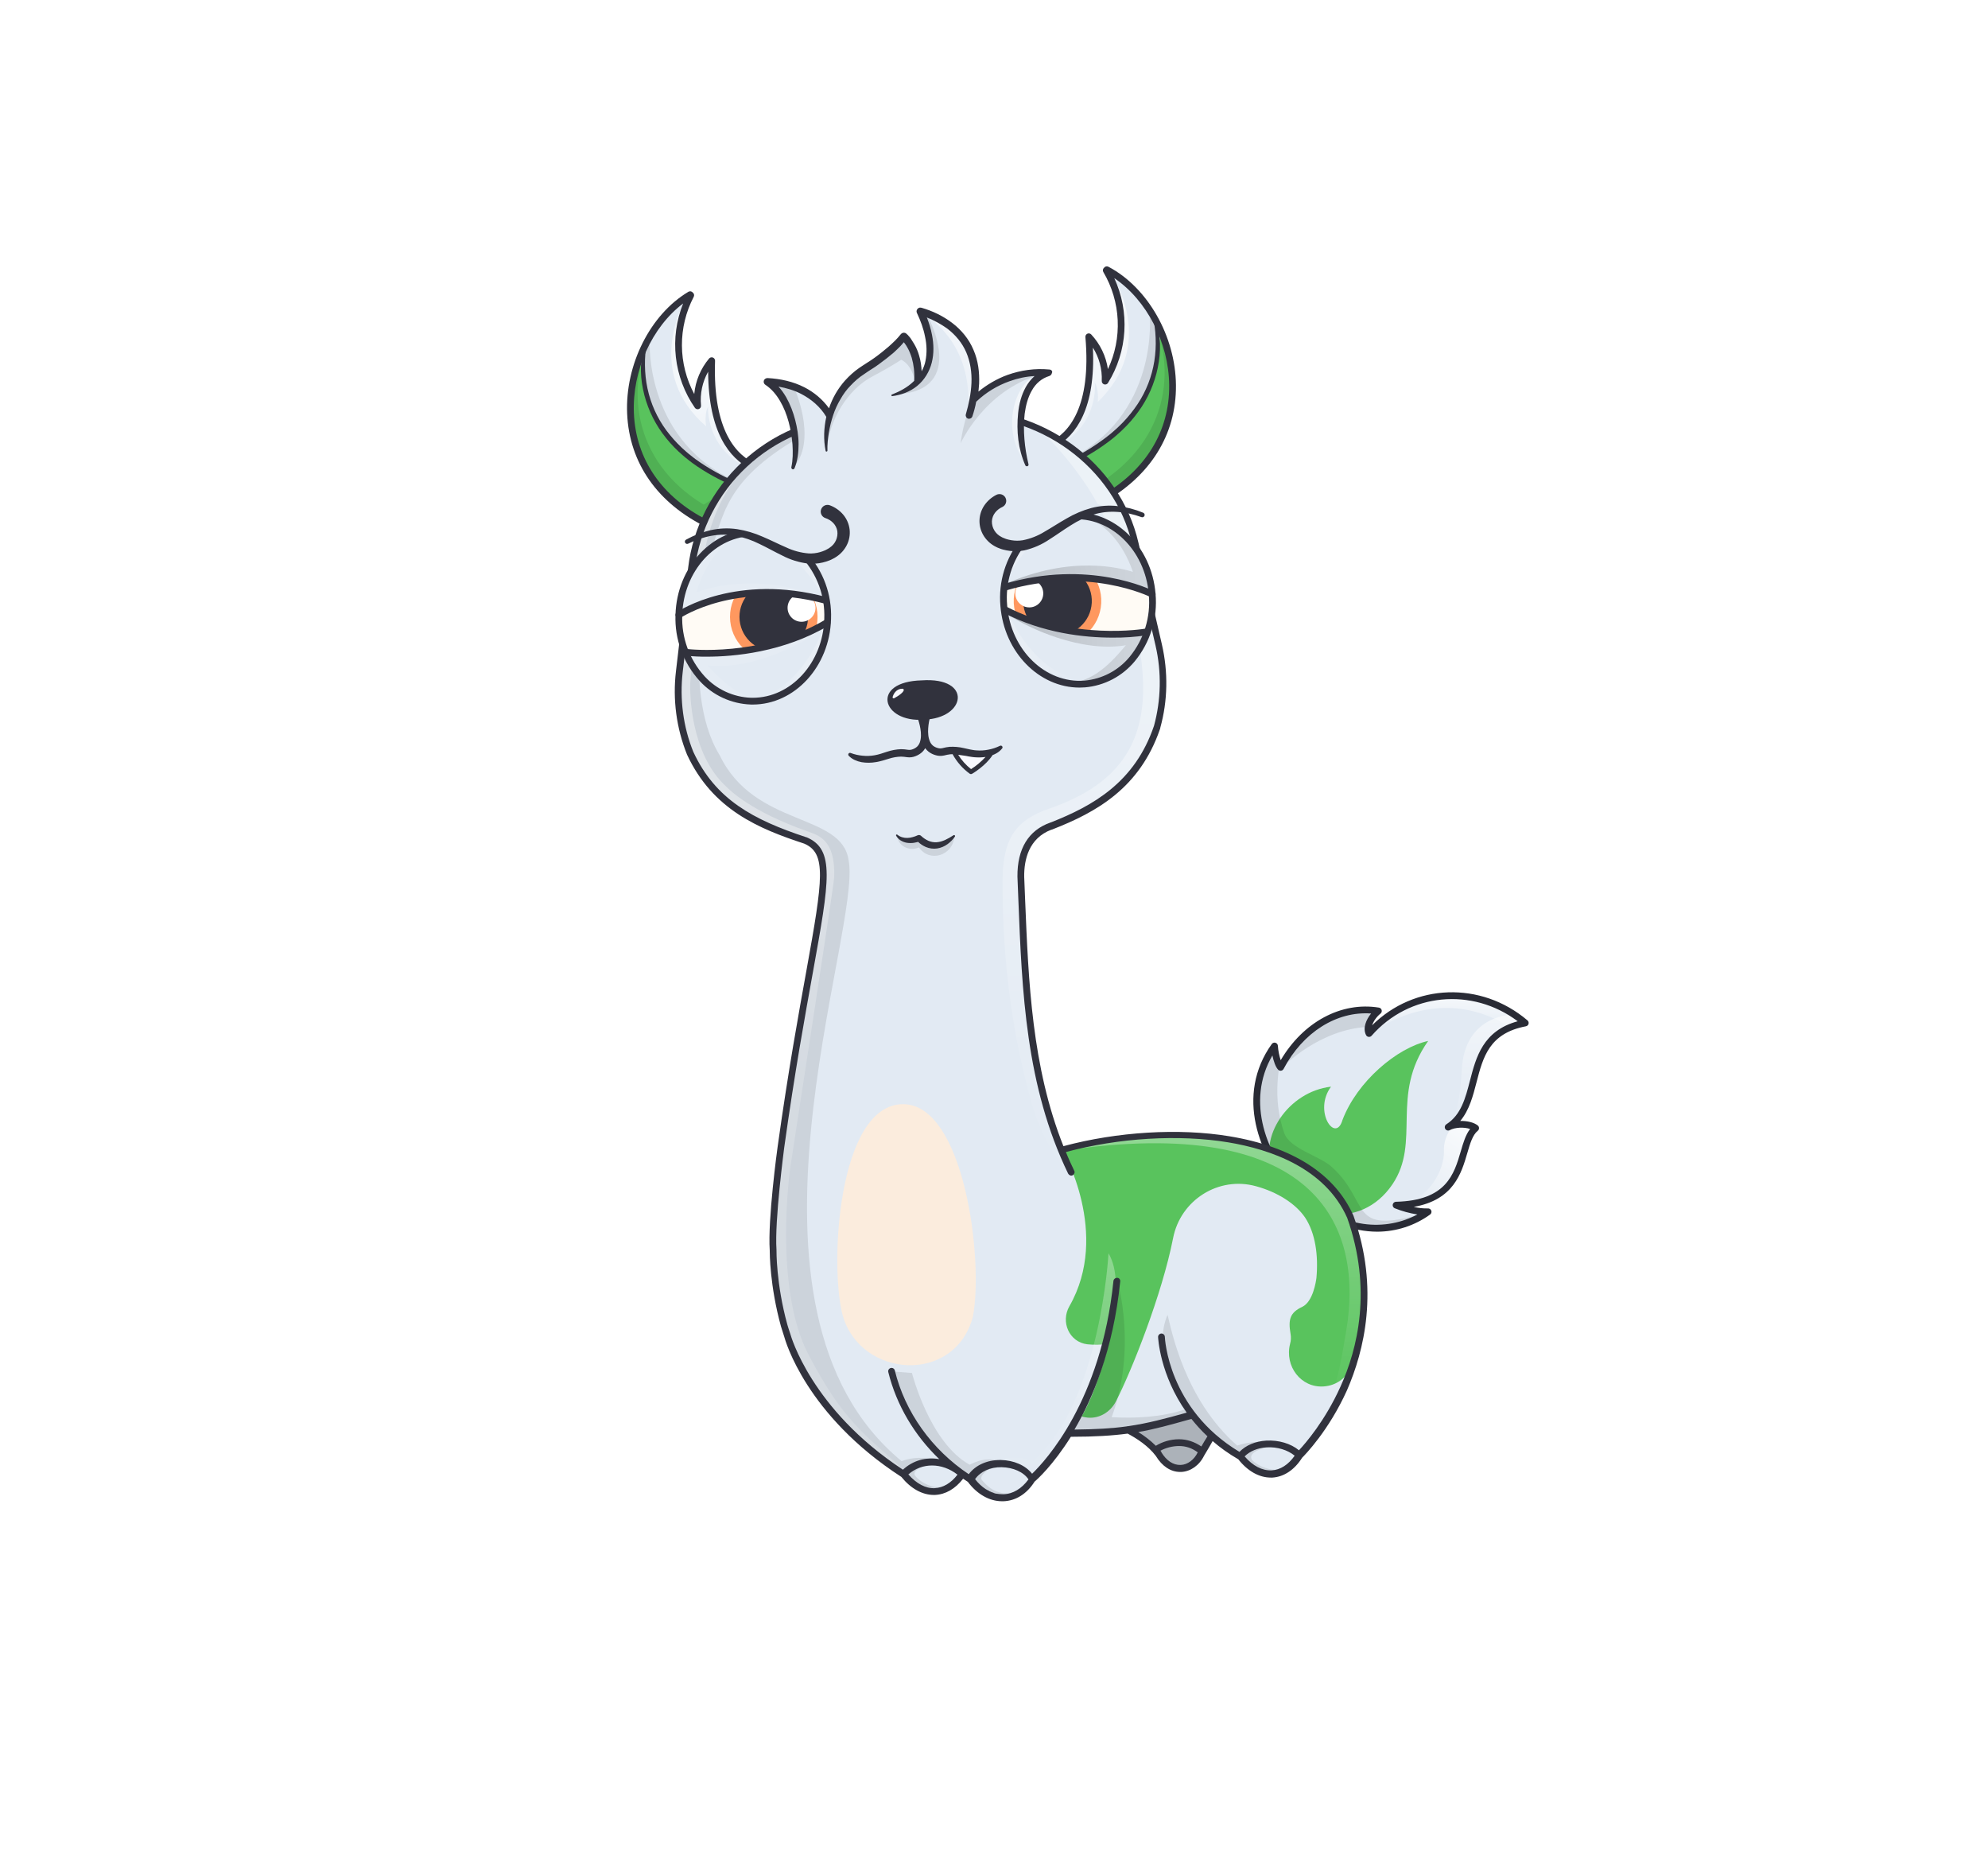 <svg width="882" height="824" viewBox="0 0 882 824" fill="none" xmlns="http://www.w3.org/2000/svg">
<g id="alpaca">
<g>
    <defs>
        <path d="M62.376,93.562 C96.235,92.741 89.017,66.447 97.689,59.4 C95.089,57.3 88.78,57.145 85.489,58.962 C102.455,48.086 90.257,18.339 119.704,12.757 C98.894,-4.913 68.428,-3.151 50.385,17.43 C48.769,14.19 51.83,9.554 54.533,7.422 C35.982,4.395 19.667,16.245 11.133,32.438 C9.854,31.126 8.614,26.325 8.439,22.965 C-20.332,63.131 36.014,125.171 76.587,96.517 C72.817,96.872 64.512,94.637 62.376,93.562 Z" id="path-1"></path>
        <linearGradient x1="21.863%" y1="103.199%" x2="77.019%" y2="30.167%" id="linearGradient-3">
            <stop stop-color="#FFFFFF" stop-opacity="0" offset="0%"></stop>
            <stop stop-color="#FFFFFF" offset="100%"></stop>
        </linearGradient>
        <linearGradient x1="11.2%" y1="53.923%" x2="22.69%" y2="41.745%" id="linearGradient-4">
            <stop stop-color="#FFFFFF" stop-opacity="0" offset="0%"></stop>
            <stop stop-color="#FFFFFF" offset="100%"></stop>
        </linearGradient>
        <linearGradient x1="25.399%" y1="111.126%" x2="91.466%" y2="7.036%" id="linearGradient-5">
            <stop stop-color="#FFFFFF" stop-opacity="0" offset="0%"></stop>
            <stop stop-color="#FFFFFF" offset="100%"></stop>
        </linearGradient>
    </defs>
    <g id="Alpacas" stroke="none" stroke-width="1" fill="none" fill-rule="evenodd">
        <g id="tail/bonfire">
            <rect id="Rectangle" fill="#E5E5E5" fill-rule="nonzero" opacity="0" x="0" y="0" width="882" height="824"></rect>
            <rect id="Rectangle-761" fill="#FFFBFB" fill-rule="nonzero" opacity="0" x="129" y="0" width="624" height="824" rx="120"></rect>
            <g id="#E2EAF3" transform="translate(557, 441)" fill="#E2EAF3" fill-rule="nonzero">
                <path d="M62.376,93.562 C96.235,92.741 89.017,66.447 97.689,59.4 C95.089,57.3 88.78,57.145 85.489,58.962 C102.455,48.086 90.257,18.339 119.704,12.757 C98.894,-4.913 68.428,-3.151 50.385,17.43 C48.769,14.19 51.83,9.554 54.533,7.422 C35.982,4.395 19.667,16.245 11.133,32.438 C9.854,31.126 8.614,26.325 8.439,22.965 C-20.332,63.131 36.014,125.171 76.587,96.517 C72.817,96.872 64.512,94.637 62.376,93.562 Z" id="Path-3356"></path>
            </g>
            <g id="#59C35D" transform="translate(563, 461)" fill="#59C35D" fill-rule="nonzero">
                <path d="M32.597,35.819 C39.097,18.677 56.831,3.712 70.623,0.728 C53.574,24.928 67.574,45.359 54.773,64.31 C40.435,85.539 11.948,80.058 1.855,58.31 C-4.981,43.576 8.522,23.18 27.525,21.01 C19.5,31.836 29.509,46.4 32.597,35.819 Z" id="Path-3357"></path>
            </g>
            <g id="Clipped" transform="translate(557, 441)">
                <mask id="mask-2" fill="white">
                    <use href="#path-1"></use>
                </mask>
                <g id="Path-3358"></g>
                <g id="Group" mask="url(#mask-2)">
                    <g transform="translate(-10, -3)">
                        <g id="shadow" transform="translate(0, 9)" opacity="0.1">
                            <path d="M24.315,9.977 C19.634,25.426 17.515,40.618 22.774,55.601 C25.217,62.561 38.423,65.645 43.939,70.665 C61.371,86.527 50.655,101.096 84.504,91.278 C85.417,101.73 24.664,128.578 2.066,66.135 C-2.128,40.729 5.793,17.2 24.315,9.977 Z" id="Path-3358_2" fill="#000000" fill-rule="nonzero"></path>
                            <path d="M22.188,26.194 C22.188,26.194 38.242,9.509 60.006,8.489 C60.506,5.75 62.188,1.643 64.128,0.889 C60.15,0.977 35.254,-0.936 22.188,26.194 Z" id="Path-3359" fill="#000000" fill-rule="nonzero"></path>
                        </g>
                        <g id="highlight" transform="translate(60, 0)">
                            <path d="M64.821,12.075 C64.821,12.075 42.807,11.315 41.533,36.648 C40.259,61.981 34.384,61.575 34.384,61.575 C34.384,61.575 52.12,58.528 58.917,44.387 C69.465,29.542 80.335,12.735 64.821,12.075 Z" id="Path-3360" fill="url(#linearGradient-3)" fill-rule="nonzero" opacity="0.6"></path>
                            <path d="M0.613,21 C0.613,21 29.455,-3.29 62.842,17.532 C67.33,16.455 75.632,15.049 75.632,15.049 C75.632,15.049 37.951,-22.328 0.613,21 Z" id="Path-3361" fill="url(#linearGradient-4)" fill-rule="nonzero"></path>
                            <path d="M37.267,61.855 C34.719,64.945 33.416,68.875 33.613,72.875 C33.813,79.868 27.778,94.844 12.376,96.562 C19.835,98.194 37.852,98.282 45.147,85.889 C52.442,73.496 55.141,51.093 37.267,61.855 Z" id="Path-3362" fill="url(#linearGradient-5)" fill-rule="nonzero"></path>
                        </g>
                    </g>
                </g>
            </g>
            <g id="stroke" transform="translate(556, 440)" fill="#292B35" fill-rule="nonzero">
                <path d="M55.041,106.331 C52.228,106.326 49.422,106.042 46.665,105.484 C36.582,103.46 26.48,97.766 18.218,89.45 C2.118,73.25 -7.868,45.569 8.233,23.092 C8.414,22.839 8.669,22.649 8.963,22.548 C9.257,22.446 9.575,22.439 9.873,22.526 C10.171,22.613 10.435,22.791 10.628,23.035 C10.821,23.279 10.934,23.576 10.95,23.887 C11.097,26.057 11.516,28.201 12.198,30.266 C22.185,13.31 39.028,4.209 55.783,6.942 C56.07,6.989 56.336,7.118 56.551,7.313 C56.766,7.508 56.919,7.761 56.993,8.042 C57.066,8.324 57.055,8.621 56.962,8.896 C56.869,9.172 56.698,9.415 56.47,9.595 C54.781,10.966 53.492,12.766 52.736,14.806 C71.417,-3.757 101.022,-4.935 121.683,12.606 C121.899,12.789 122.058,13.03 122.143,13.3 C122.228,13.57 122.234,13.858 122.162,14.132 C122.09,14.406 121.941,14.654 121.734,14.847 C121.527,15.04 121.269,15.17 120.991,15.223 C104.714,18.309 101.974,28.887 99.072,40.086 C97.493,46.186 95.872,52.437 91.862,57.209 C94.873,57.147 97.915,57.831 99.637,59.226 C99.811,59.367 99.951,59.544 100.047,59.746 C100.143,59.947 100.193,60.168 100.193,60.391 C100.193,60.614 100.144,60.835 100.048,61.036 C99.952,61.238 99.812,61.415 99.639,61.556 C97.339,63.426 96.248,67.15 94.987,71.461 C92.372,80.405 88.902,92.268 71.217,95.328 C73.259,95.829 75.358,96.06 77.46,96.016 C77.789,95.985 78.119,96.064 78.399,96.24 C78.679,96.416 78.892,96.679 79.007,96.989 C79.122,97.299 79.131,97.638 79.033,97.954 C78.935,98.27 78.735,98.545 78.465,98.735 C71.645,103.657 63.452,106.314 55.041,106.331 Z M8.52,28.154 C-3.41,48.578 5.902,72.794 20.347,87.335 C39.381,106.498 59.626,105.756 72.84,98.692 C69.366,98.155 65.966,97.219 62.706,95.902 C62.407,95.752 62.167,95.506 62.024,95.203 C61.881,94.901 61.844,94.56 61.917,94.233 C61.99,93.907 62.171,93.614 62.429,93.402 C62.688,93.19 63.01,93.07 63.344,93.062 C85.705,92.521 89.107,80.889 92.108,70.626 C93.208,66.879 94.25,63.301 96.242,60.775 C93.651,59.875 89.518,60.007 87.222,61.275 C86.881,61.463 86.481,61.512 86.105,61.41 C85.729,61.308 85.407,61.064 85.208,60.73 C85.009,60.396 84.948,59.997 85.037,59.618 C85.126,59.239 85.359,58.91 85.687,58.7 C92.242,54.5 94.149,47.136 96.168,39.343 C98.868,28.93 101.902,17.21 117.352,12.993 C97.152,-2.187 69.211,0.381 52.521,19.42 C52.359,19.606 52.153,19.748 51.923,19.835 C51.693,19.922 51.444,19.952 51.2,19.92 C50.956,19.889 50.723,19.797 50.523,19.655 C50.322,19.512 50.16,19.322 50.05,19.102 C48.52,16.033 50.1,12.277 52.304,9.553 C37.058,8.453 22.063,17.833 13.474,34.14 C13.364,34.349 13.205,34.53 13.012,34.666 C12.819,34.802 12.596,34.891 12.362,34.925 C12.128,34.96 11.889,34.939 11.665,34.863 C11.44,34.787 11.238,34.659 11.073,34.489 C9.941,33.331 9.056,30.724 8.516,28.154 L8.52,28.154 Z" id="Path-3364"></path>
            </g>
        </g>
    </g>
</g>
<g id="ears/crab pliers">
    <defs>
        <linearGradient id="paint0_linear" x1="297.802" y1="171.064" x2="335.554" y2="171.064"
                        gradientUnits="userSpaceOnUse">
            <stop stop-color="white" stop-opacity="0.502"/>
            <stop offset="1" stop-color="white"/>
        </linearGradient>
        <linearGradient id="paint1_linear" x1="9219.06" y1="-68.793" x2="9256.8" y2="-68.793"
                        gradientUnits="userSpaceOnUse">
            <stop stop-color="white" stop-opacity="0.502"/>
            <stop offset="1" stop-color="white"/>
        </linearGradient>
    </defs>
    <g id="left">
        <g id="#E2EAF3">
            <path id="Path 3910"
                  d="M306.188 130.714C276.082 148.654 262.988 207.709 314.301 232.604L335.278 207.373C317.331 199.933 315.21 175.521 315.745 159.995C313.422 162.748 311.673 165.939 310.604 169.378C309.534 172.818 309.165 176.438 309.517 180.023C304.589 172.898 301.699 164.564 301.159 155.918C300.619 147.271 302.45 138.642 306.454 130.96"
                  fill="#E2EAF3"/>
        </g>
        <g id="#59C35D">
            <path id="#59C35D"
                  d="M284.001 156.571C284.001 156.571 262.649 208.895 314.301 232.604L327.101 215.546C327.101 215.546 284.638 201.776 284.001 156.571Z"
                  fill="#59C35D"/>
        </g>
        <g id="shadow">
            <path id="Path 3915" opacity="0.1"
                  d="M288.25 151.6C288.25 151.6 285.95 196.833 328.642 214.428C328.642 215.744 310.942 209.651 300.929 198.662C292.768 188.632 284.463 180.262 285.253 155.298C285.995 153.877 287.014 152.62 288.25 151.6Z"
                  fill="black"/>
            <path id="Path 3913" opacity="0.1"
                  d="M312.193 223.844C280.038 204.362 277.193 170.361 289.962 146.692C273.426 171.878 273.723 212.919 314.301 232.604L318.737 227.269C320.653 224.964 333.353 208.232 333.353 208.232C333.366 208.519 320.488 218.98 312.193 223.844Z"
                  fill="black"/>
        </g>
        <g id="highlight">
            <path id="Path 3912" opacity="0.6"
                  d="M303.733 133.774C303.733 133.774 285.355 164.942 313.303 189.126C312.827 186.697 312.922 182.289 314.18 180.354C313.941 183.581 314.641 200.472 333.402 208.354C336.079 203.454 335.502 206.935 335.502 206.935C335.502 206.935 314.058 197.775 315.76 161.291C314.209 162.18 309.133 170.574 308.967 178.132C306.978 174.558 296.717 161.333 303.733 133.774Z"
                  fill="url(#paint0_linear)"/>
        </g>
        <g id="stroke">
            <path id="Path 3914"
                  d="M314.301 234.1C314.074 234.1 313.851 234.048 313.647 233.949C291.754 223.328 279.179 205.392 278.238 183.444C277.307 161.728 288.485 139.512 305.42 129.421C305.725 129.239 306.083 129.171 306.433 129.229C306.783 129.287 307.101 129.467 307.331 129.737C307.626 129.95 307.834 130.263 307.916 130.618C307.997 130.973 307.947 131.345 307.774 131.666C304.296 138.326 302.499 145.735 302.54 153.248C302.581 160.761 304.459 168.15 308.009 174.772C308.557 168.972 310.857 163.476 314.604 159.016C314.806 158.779 315.077 158.611 315.378 158.535C315.68 158.459 315.998 158.478 316.288 158.591C316.578 158.703 316.826 158.904 316.997 159.163C317.168 159.423 317.255 159.73 317.244 160.041C316.171 191.191 326.771 202.218 335.852 205.982C336.069 206.072 336.262 206.212 336.416 206.39C336.569 206.569 336.678 206.781 336.734 207.009C336.791 207.237 336.793 207.475 336.741 207.704C336.689 207.932 336.584 208.146 336.434 208.327L315.458 233.559C315.317 233.729 315.14 233.865 314.94 233.959C314.74 234.052 314.522 234.1 314.301 234.1ZM303.074 134.613C289.246 145.056 280.423 164.37 281.235 183.313C282.111 203.756 293.699 220.554 313.905 230.728L332.874 207.911C323.903 203.375 314.304 192.138 314.174 164.869C311.616 169.427 310.512 174.658 311.012 179.861C311.046 180.19 310.971 180.522 310.797 180.804C310.623 181.086 310.36 181.303 310.05 181.42C309.74 181.538 309.4 181.549 309.083 181.453C308.766 181.356 308.49 181.157 308.299 180.887C303.67 174.208 300.77 166.485 299.858 158.41C298.946 150.336 300.051 142.161 303.074 134.618V134.613Z"
                  fill="#31323D"/>
            <path id="Path 3916"
                  d="M328.274 216.671C321.622 214.157 315.283 210.883 309.382 206.915L307.193 205.381C306.467 204.865 305.787 204.281 305.081 203.739C303.653 202.668 302.353 201.439 301.017 200.254C298.404 197.803 296.025 195.115 293.909 192.224C289.669 186.405 286.728 179.744 285.285 172.691C283.796 165.652 284.076 158.354 286.099 151.45C286.139 151.324 286.227 151.219 286.345 151.158C286.462 151.097 286.599 151.084 286.725 151.124C286.842 151.161 286.942 151.24 287.004 151.347C287.067 151.453 287.088 151.578 287.064 151.699L287.055 151.742C286.386 155.129 286.08 158.579 286.141 162.031C286.175 165.477 286.55 168.912 287.259 172.285C288.693 179.034 291.56 185.396 295.665 190.942C297.729 193.699 300.025 196.275 302.527 198.642C303.818 199.787 305.07 200.977 306.454 202.016C307.137 202.545 307.793 203.108 308.497 203.609L310.621 205.101C316.375 209.003 322.542 212.259 329.01 214.807C329.132 214.856 329.243 214.928 329.337 215.02C329.431 215.111 329.506 215.221 329.558 215.342C329.609 215.462 329.637 215.592 329.639 215.723C329.64 215.855 329.616 215.985 329.567 216.107C329.47 216.353 329.279 216.55 329.037 216.656C328.795 216.761 328.52 216.767 328.274 216.671Z"
                  fill="#31323D"/>
        </g>
    </g>
    <g id="right">
        <g id="#E2EAF3">
            <path id="Path 3917"
                  d="M491.056 119.643C522.056 135.982 538.23 194.271 488.286 221.818L466.018 197.718C483.551 189.349 484.391 164.859 483.044 149.382C485.509 152.01 487.421 155.105 488.67 158.484C489.918 161.864 490.476 165.459 490.312 169.058C494.861 161.685 497.311 153.211 497.397 144.548C497.484 135.885 495.204 127.363 490.803 119.901"
                  fill="#E2EAF3"/>
        </g>
        <g id="#59C35D">
            <path id="Path 3918"
                  d="M514.565 144.3C514.565 144.3 538.627 195.435 488.286 221.815L474.609 205.45C474.609 205.45 516.295 189.479 514.565 144.3Z"
                  fill="#59C35D"/>
        </g>
        <g id="highlight_2">
            <path id="Path 3919" opacity="0.6"
                  d="M493.664 122.57C493.664 122.57 513.648 152.734 487.004 178.347C487.352 175.896 487.027 171.5 485.669 169.633C486.077 172.843 486.261 189.748 467.939 198.598C465.008 193.842 465.767 197.29 465.767 197.29C465.767 197.29 486.702 187.021 483.093 150.676C484.693 151.483 490.193 159.6 490.758 167.138C492.562 163.468 502.117 149.724 493.664 122.57Z"
                  fill="url(#paint1_linear)"/>
        </g>
        <g id="shadow_2">
            <path id="Path 3920" opacity="0.1"
                  d="M489.933 212.959C521.025 191.821 522.084 157.718 508.096 134.749C525.927 159.036 527.779 200.035 488.286 221.818L483.577 216.718C481.543 214.518 467.985 198.472 467.985 198.472C467.987 198.763 481.395 208.536 489.933 212.959Z"
                  fill="black"/>
            <path id="Path 3922" opacity="0.1"
                  d="M510.062 139.557C510.062 139.557 514.728 184.608 473.014 204.413C473.083 205.728 490.442 198.713 499.864 187.218C507.489 176.775 515.344 167.983 513.248 143.093C512.433 141.713 511.35 140.511 510.062 139.557Z"
                  fill="black"/>
        </g>
        <g id="stroke_2">
            <path id="Path 3921"
                  d="M488.287 223.318C488.08 223.318 487.876 223.275 487.687 223.191C487.497 223.108 487.327 222.987 487.187 222.835L464.918 198.735C464.759 198.562 464.642 198.355 464.578 198.129C464.513 197.903 464.503 197.666 464.547 197.435C464.591 197.204 464.689 196.987 464.833 196.801C464.977 196.615 465.162 196.465 465.374 196.364C474.246 192.129 484.255 180.564 481.552 149.512C481.525 149.202 481.595 148.891 481.752 148.622C481.91 148.353 482.147 148.14 482.431 148.012C482.714 147.885 483.03 147.849 483.334 147.91C483.639 147.97 483.917 148.123 484.131 148.348C488.107 152.606 490.692 157.974 491.542 163.737C494.741 156.939 496.23 149.462 495.877 141.957C495.525 134.452 493.343 127.147 489.521 120.678C489.332 120.367 489.262 119.998 489.325 119.64C489.388 119.282 489.579 118.958 489.862 118.73C490.077 118.448 490.385 118.251 490.732 118.175C491.078 118.099 491.44 118.148 491.754 118.313C509.195 127.505 521.521 149.105 521.727 170.841C521.936 192.807 510.317 211.376 489.01 223.128C488.789 223.252 488.54 223.317 488.287 223.318ZM468.447 198.138L488.585 219.93C508.23 208.713 518.923 191.33 518.728 170.872C518.548 151.91 508.728 133.084 494.37 123.379C497.785 130.754 499.318 138.86 498.83 146.973C498.343 155.085 495.851 162.95 491.577 169.863C491.399 170.142 491.134 170.355 490.823 170.468C490.511 170.581 490.172 170.588 489.856 170.487C489.541 170.387 489.269 170.185 489.08 169.914C488.892 169.643 488.798 169.317 488.814 168.987C489.041 163.765 487.665 158.598 484.872 154.18C486.166 181.414 477.169 193.138 468.447 198.138Z"
                  fill="#31323D"/>
            <path id="Path 3923"
                  d="M472.667 204.818C478.993 201.936 484.981 198.362 490.522 194.163L492.565 192.563C493.242 192.025 493.865 191.428 494.523 190.863C495.85 189.754 497.038 188.5 498.267 187.289C500.642 184.793 502.8 182.099 504.716 179.236C508.525 173.483 511.055 166.98 512.134 160.165C512.667 156.759 512.861 153.309 512.715 149.865C512.595 146.414 512.108 142.986 511.263 139.638L511.253 139.598C511.22 139.47 511.239 139.334 511.305 139.22C511.372 139.106 511.481 139.023 511.609 138.989C511.729 138.958 511.855 138.972 511.965 139.029C512.075 139.086 512.16 139.181 512.203 139.297C514.584 146.086 515.246 153.359 514.127 160.466C513.055 167.585 510.467 174.391 506.538 180.424C504.576 183.421 502.34 186.23 499.86 188.814C498.587 190.067 497.353 191.363 495.983 192.508C495.307 193.089 494.658 193.708 493.96 194.258L491.854 195.904C486.169 200.176 480.009 203.777 473.498 206.635C473.378 206.689 473.249 206.719 473.118 206.723C472.987 206.727 472.856 206.705 472.733 206.659C472.61 206.613 472.498 206.542 472.402 206.453C472.306 206.363 472.229 206.255 472.175 206.135C472.067 205.895 472.058 205.622 472.15 205.375C472.243 205.129 472.428 204.929 472.667 204.818Z"
                  fill="#31323D"/>
        </g>
    </g>
</g>




<g>
    <defs>
        <linearGradient x1="0%" y1="60.537%" x2="0%" y2="33.355%" id="linearGradient-1">
            <stop stop-color="#FFFFFF" stop-opacity="0.502" offset="0%"></stop>
            <stop stop-color="#FFFFFF" offset="100%"></stop>
        </linearGradient>
        <linearGradient x1="73.686%" y1="83.966%" x2="73.686%" y2="1.555%" id="linearGradient-2">
            <stop stop-color="#FFFFFF" stop-opacity="0" offset="0%"></stop>
            <stop stop-color="#FFFFFF" offset="100%"></stop>
        </linearGradient>
        <linearGradient x1="50%" y1="-10.082%" x2="50%" y2="100.723%" id="linearGradient-3">
            <stop stop-color="#FFFFFF" offset="0%"></stop>
            <stop stop-color="#FFFFFF" stop-opacity="0" offset="100%"></stop>
        </linearGradient>
        <linearGradient x1="49.746%" y1="38.829%" x2="49.659%" y2="102.059%" id="linearGradient-4">
            <stop stop-color="#FFFFFF" offset="0%"></stop>
            <stop stop-color="#FFFFFF" stop-opacity="0" offset="100%"></stop>
        </linearGradient>
    </defs>
    <g id="Alpacas" stroke="none" stroke-width="1" fill="none" fill-rule="evenodd">
        <g id="pattern/horsee">
            <rect id="Rectangle" fill="#E5E5E5" fill-rule="nonzero" opacity="0" x="0" y="0" width="882" height="824"></rect>
            <rect id="Rectangle-778" fill="#FFFBFB" fill-rule="nonzero" opacity="0" x="129" y="0" width="624" height="824" rx="120"></rect>
            <g id="pattern" transform="translate(300, 183)">
                <g id="#E2EAF3" fill="#E2EAF3">
                    <path d="M170.66,326.972 C215.26,314.572 281.26,316.972 298.76,356.672 C320.96,418.672 276.06,462.372 275.86,462.472 C269.06,473.372 257.76,473.272 249.76,462.972 C244.96,460.172 240.56,457.172 236.76,454.172 L236.708,454.168 C234.331,458.618 232.36,461.772 232.36,461.772 C228.76,469.272 219.36,471.372 213.56,461.772 C210.315,457.446 205.137,453.797 200.402,451.299 L200.06,451.272 C192.16,453.672 173.46,453.272 173.46,453.272 C165.06,466.872 157.46,473.172 157.46,473.172 C150.76,484.172 137.96,484.172 130.06,473.172 C128.96,472.472 126.46,470.972 126.46,470.972 C119.26,481.372 108.66,481.072 100.56,470.972 C57.86,443.372 49.06,409.372 49.06,409.372 C48.26,406.972 47.66,404.972 47.66,404.972 C42.56,386.472 42.76,371.472 42.76,371.472 C41.86,358.172 46.26,325.972 46.26,325.972 C50.988,292.323 55.58,266.949 59.051,247.772 C66.296,207.736 68.654,194.708 57.16,189.772 C35.16,182.572 16.66,173.872 6.06,151.072 C1.56,140.072 -0.24,127.672 1.26,114.872 L6.66,69.072 C11.06,32.772 41.36,4.572 77.96,2.672 L105.56,1.172 L96.16,1.672 L123.76,0.172 C160.26,-1.728 195.36,22.472 203.56,58.172 L213.96,103.272 C216.86,115.672 216.36,128.072 213.16,139.472 C205.16,163.272 188.36,174.772 166.16,183.472 L166.16,183.372 C156.36,186.772 152.56,195.472 152.66,205.772 C151.96,282.572 170.66,326.972 170.66,326.972 Z" id="Union"></path>
                </g>
                <g id="#FBECDD" transform="translate(71, 306)" fill="#FBECDD" fill-rule="nonzero">
                    <path d="M60.659,94.972 C65.459,69.272 56.659,0.772 29.659,0.772 C0.659,0.772 -3.14,72.872 2.96,94.772 C11.06,122.272 52.559,125.272 60.659,94.972 Z" id="Vector"></path>
                </g>
                <g id="#59C35D" transform="translate(171, 320)" fill="#59C35D" fill-rule="nonzero">
                    <path d="M114.459,18.272 C72.959,-12.828 0.459,7.272 0.459,7.272 C0.459,7.272 21.859,44.272 3.459,76.372 C-0.541,83.372 3.359,92.272 11.359,93.272 C14.259,93.572 17.359,93.572 20.859,93.072 C19.959,96.672 15.059,115.072 8.859,125.272 C9.359,125.472 9.959,125.572 10.559,125.672 C16.059,126.672 21.459,123.672 24.059,118.672 C31.059,105.072 44.559,71.172 49.459,46.172 C52.759,29.272 69.659,18.572 86.259,23.172 C95.459,25.672 103.859,30.772 108.159,37.272 C112.559,44.072 113.959,53.772 113.059,63.772 C112.859,65.372 111.559,74.372 106.759,76.672 C101.359,79.172 100.459,82.272 101.559,88.572 C101.859,90.172 101.759,91.672 101.359,93.072 C98.859,102.972 106.159,112.672 116.259,111.972 C121.659,111.572 125.828,108.754 129.528,102.654 C132.528,91.454 144.043,45.505 114.459,18.272 Z" id="Vector_2"></path>
                </g>
            </g>
            <g id="shadow" transform="translate(300, 186)" fill="#000000" fill-rule="nonzero">
                <polygon id="Vector_3" opacity="0.24" points="203.1 448.6 229.3 442.2 237.3 451.2 228.7 463.8 219.7 465"></polygon>
                <path d="M255.5,461.6 C253.2,458.1 261.1,456 261.9,456.1 C261.8,455.9 261.7,454.5 260.8,453.6 C255.1,453.3 250.2,454.7 248.9,455.2 C225.6,434.8 219.8,404.2 218,397.2 C204.6,428.3 257.8,474.9 266.4,466 C261.7,466 257.2,463.5 255.5,461.6 Z" id="Vector_4" opacity="0.1"></path>
                <path d="M225.8,439.1 C215.7,442.7 202.8,443.2 193.2,442.6 C204.6,411.9 195.8,382.4 195.8,382.4 C192.3,423.8 174,449.7 174,449.7 C174,449.7 191.6,452.4 228.7,442.3 C228.4,440.5 225.8,439.1 225.8,439.1 Z" id="Vector_5" opacity="0.1"></path>
                <path d="M105.7,467.9 C105.4,466.1 109.8,464.1 109.8,464.1 C108.3,464 107,464.1 106,464.3 C108.4,463.1 111.1,461.7 112.8,461.2 C107.7,460 103,461 100,462.1 C17.9,394.5 82.7,227 76.5,195.6 C73.5,174.3 34.8,181.2 19.3,149 C0.9,119.2 15.2,62.1 17,53.8 C22.2,36.9 26.3,21.2 68.3,0.7 C9.2,14.9 5.2,64.6 3,99.6 C-2.3,123.8 2.9,137.3 6.6,148.4 C17.3,172.9 45.8,183.5 51.8,185 C68.1,188.3 68.2,198.5 59.9,241.6 C50.6,294.6 39.1,350.4 45.9,393.1 C51.3,423.6 73.4,450.8 100.9,467.7 C106.1,476.3 116.8,474.3 117.8,473.5 C112.3,474.5 106.1,469.7 105.7,467.9 Z" id="Vector_6" opacity="0.1"></path>
                <path d="M95.6,422.3 L104.6,423 C104.6,423 112.4,453.9 130.2,463.7 C132.1,462.8 138.7,459.1 146.2,463.3 C138.5,464.4 134,468.8 135.7,470.6 C137.4,472.4 141.4,477.6 149.6,476.2 C148.9,477.8 137.8,479.9 130.5,469.9 C126.9,467.9 100.9,448.9 95.6,422.3 Z" id="Vector_7" opacity="0.1"></path>
            </g>
            <g id="reflective" transform="translate(300, 198)" fill="url(#linearGradient-1)" fill-rule="nonzero" opacity="0.36">
                <path d="M101.187,454.238 C83.739,438.123 74.387,432.897 58.679,402.827 C42.971,372.757 50.602,319.942 50.602,319.942 C50.602,319.942 69.937,194.985 70.089,191.178 C70.766,174.225 62.777,172.447 58.325,170.782 C33.439,162.035 24.04,152.765 22.016,150.742 C6.316,136.203 6.032,109.467 6.234,104.909 C6.436,100.351 12.102,49.779 12.816,45.531 C20.505,8.67 43.044,0.216 43.044,0.216 C41.307,0.697 39.605,1.204 37.926,1.728 C32.785,5.864 28.895,10.11 28.998,9.812 C8.656,30.8 6.185,58.4 6.185,58.4 C6.185,58.4 3.974,79.388 2.985,87.74 C-2.282,111.919 2.885,125.434 6.621,136.54 C17.321,161.058 45.902,171.319 51.832,173.187 C70.411,175.187 65.043,197.812 65.043,197.812 C65.043,197.812 48.4,288.638 42.981,343.651 C40.048,419.811 85.114,442.844 100.446,455.605 C101.85,456.032 102.258,454.883 101.187,454.238 Z" id="Path-4616" style="mix-blend-mode: overlay;"></path>
            </g>
            <g id="highlight" opacity="0.6" transform="translate(438, 193)" fill-rule="nonzero">
                <path d="M145.7,327.1 C125.1,312.7 79.7,303.6 34.5,317.3 C143.7,301.2 167.4,348.7 159.299,397.1 C155.6,419.6 152.741,435.202 136.94,451.702 C136.94,451.702 139.349,452.903 139.349,452.903 C170.249,421.103 179.458,351.759 145.7,327.1 Z" id="Vector_7" fill="url(#linearGradient-2)" opacity="0.6"></path>
                <path d="M20.407,462.496 C20.228,462.652 20.06,462.792 19.906,462.916 C13.931,455.484 4.265,456.116 0.179,457.361 C6.766,452.226 14.77,453.015 20.457,454.958 C50.383,428.698 53.8,362.9 53.8,362.9 C62.2,377.1 52.5,406.1 45.9,424.7 C34.663,450.974 24.039,460.461 20.686,462.965 C20.598,462.805 20.505,462.649 20.407,462.496 Z" id="Union_2" fill="url(#linearGradient-3)" opacity="0.6"></path>
                <path d="M29.6,173.1 C53.6,165.5 83.9,140.7 77.7,100 C73.8,78.2 66.9,47.8 63.2,38.9 C59.5,29.9 52.9,12.2 25.9,0.2 C25.9,0.2 46.9,20.2 55,44 C69.9,97 86.7,145.5 27.4,165.7 C13.2,170.7 6.8,178.2 6.8,198 C6.8,225.8 9.2,258.8 19.7,296.4 C25.2,316.1 36.6,328.3 36.6,328.3 C36.6,328.3 16.549,277.247 16.649,235.747 C14.549,203.247 10.1,180.7 29.6,173.1 Z" id="Vector_8" fill="url(#linearGradient-4)" opacity="0.6"></path>
            </g>
            <g id="stroke" transform="translate(299, 181)" fill="#31323D" fill-rule="nonzero">
                <path d="M301.5,358.3 C301.4,358.2 301.4,358.3 301.5,358.3 C301.4,358.2 301.4,358.2 301.5,358.3 C293.3,339.7 274.3,327.6 246.4,323 C224,319.3 196.6,321 172.8,327.4 C158.8,292.2 157.3,254.5 155.8,217.9 C155.7,214.5 155.5,211.2 155.4,207.9 C155.3,200.4 157.4,190.8 167.5,187 C167.6,187 167.8,187 167.9,186.9 C187.4,179.3 206.6,168.6 215.6,142.5 C215.6,142.4 215.7,142.3 215.7,142.2 L215.8,141.8 L215.8,141.7 C219.1,129.8 219.3,117.1 216.5,104.9 L206.1,59.8 C197.9,24.1 162.9,-1.3 124.7,0.7 L97.1,2.2 L78.9,3.2 C60.8,4.1 43.6,11.5 30.3,23.9 C17,36.3 8.4,53 6.3,70.9 L0.9,116.7 C-0.6,129.3 1.1,142 5.8,153.7 C17.2,178.2 37.7,186.6 57.8,193.2 C67.7,197.5 66.2,208.5 58.8,249.4 C55.4,268.2 50.7,294 46,327.7 C45.8,329 41.6,360.1 42.5,373.5 C42.5,374.7 42.5,389.3 47.5,407.4 C47.5,407.4 48.1,409.4 48.9,411.8 C49.4,413.6 58.6,446.7 100.9,474.1 C105.1,479.3 110.2,482.1 115.3,482.1 C115.5,482.1 115.6,482.1 115.8,482.1 C120.5,481.9 124.8,479.4 128.3,474.9 C129,475.4 129.7,475.8 130.4,476.3 C134.5,481.8 140,484.9 145.6,484.9 C145.8,484.9 146,484.9 146.2,484.9 C151.7,484.7 156.6,481.6 160,476.2 C161.2,475.2 168.2,468.9 176.1,456.3 C176.2,456.3 176.2,456.3 176.3,456.3 C186.7,456.3 194.5,455.8 201.3,454.9 C205.3,457 210.5,460.4 213.8,464.8 C216.6,469.4 220.4,471.9 224.6,471.9 C224.8,471.9 224.9,471.9 225.1,471.9 C229.2,471.7 233.1,469 235.2,464.7 C235.4,464.3 237,461.8 239,458.2 C242.3,461.1 246.1,463.8 250.4,466.3 C254.5,471.5 259.6,474.4 264.8,474.4 C265,474.4 265.3,474.4 265.5,474.4 C270.6,474.1 275.3,471 278.7,465.6 C280,464.3 290.5,453.6 298.6,435.7 C306.2,418.2 313.1,390.8 301.5,358.3 Z M115.7,479.1 C111.7,479.3 107.6,477.1 104,473 C110,467.7 118.9,467.7 125.8,473.1 C122.9,476.9 119.4,478.9 115.7,479.1 Z M146.1,481.8 C145,481.8 143.9,481.7 142.8,481.5 L142.7,481.5 C142.5,481.4 142.3,481.4 142.1,481.3 C142,481.3 141.9,481.3 141.9,481.2 C141.7,481.1 141.5,481.1 141.4,481 C141.3,481 141.2,480.9 141,480.9 C140.9,480.8 140.7,480.8 140.6,480.7 C140.4,480.6 140.3,480.6 140.1,480.5 C140,480.5 139.9,480.4 139.8,480.3 C139.6,480.2 139.4,480.1 139.2,480 C139.1,480 139.1,479.9 139,479.9 C138.8,479.8 138.5,479.6 138.3,479.5 C136.6,478.4 135,476.9 133.6,475.1 C136,471.7 140.3,469.7 145.4,469.8 C150.5,469.9 155.1,471.9 157.3,475.2 C154.3,479.3 150.4,481.7 146.1,481.8 Z M232.4,463.2 C230.8,466.5 227.9,468.7 224.8,468.8 C221.5,468.9 218.5,466.9 216.2,463.1 C216.2,463.1 216.2,463.1 216.2,463 C216.2,463 216.2,463 216.2,462.9 C216.1,462.8 216,462.6 215.8,462.5 C218.2,461.2 221.2,460.4 224.1,460.4 C227.1,460.4 229.8,461.3 232.4,463.2 Z M234,460.6 C230.9,458.5 227.6,457.4 224.1,457.4 L224,457.4 C220.4,457.4 216.7,458.5 213.8,460.3 C211.4,457.9 208.6,455.8 206,454.2 C213.5,452.9 220.2,451 228.8,448.6 L229.6,448.4 C231.7,451 234,453.6 236.7,456.1 C235.6,457.8 234.7,459.4 234,460.6 Z M265.2,471.2 C261,471.4 256.8,469.2 253.2,465 C255.5,462.7 259,461.2 263,461 C267.7,460.7 272.4,462.2 275.4,464.7 C272.6,468.7 269,471 265.2,471.2 Z M295.7,434.1 C288.9,449.2 280.2,459.2 277.3,462.3 C273.7,459.3 268.3,457.7 262.8,458 C257.9,458.3 253.7,460.1 250.9,463 C219.2,444 217.8,412.4 217.8,412 C217.8,411.2 217.1,410.5 216.3,410.5 C215.5,410.5 214.8,411.2 214.8,412 C214.8,412.2 215.5,428.8 227.5,445.6 C217.8,448.3 210.4,450.3 201.5,451.6 C201.3,451.6 201.1,451.6 200.8,451.7 C194.4,452.6 187.2,453 177.7,453.1 C185.5,439.8 194.9,418 198,387.4 C198.1,386.6 197.5,385.8 196.7,385.8 C196.7,385.8 196.7,385.8 196.6,385.8 C196.5,385.8 196.4,385.8 196.4,385.8 C195.7,385.9 195.1,386.4 195,387.1 C189.6,440.5 164.7,467.1 158.9,472.7 C156,469 150.8,466.7 145,466.6 C144.9,466.6 144.8,466.6 144.7,466.6 C138.9,466.6 133.8,468.9 130.8,472.9 C114.4,462 102.5,445.3 98,426.9 C97.8,426.1 97,425.6 96.2,425.8 C95.4,426 94.9,426.8 95.1,427.6 C98.7,442.2 106.7,455.7 117.8,466.3 L117.6,466.2 C111.9,465.2 106,466.8 101.6,470.9 C60.8,444.1 51.8,411.2 51.7,410.9 C50.9,408.6 50.3,406.5 50.3,406.5 C45.3,388.4 45.5,373.6 45.5,373.5 L45.5,373.4 C44.6,360.4 48.9,328.5 48.9,328.2 C53.6,294.5 58.3,268.8 61.7,250 C69,209.5 71.5,195.8 58.9,190.4 L58.8,190.4 C35.1,182.6 18.4,173.6 8.6,152.5 C4.1,141.4 2.5,129.1 3.9,117 L9.3,71.2 C11.4,54 19.6,37.9 32.4,26 C45.2,14.1 61.8,7 79.2,6.1 L106.8,4.6 L125,3.6 C161.8,1.7 195.4,26.1 203.3,60.4 L213.7,105.5 C216.4,117.2 216.1,129.5 213,140.9 C204.5,166 186,176.4 167.2,183.8 C167.1,183.8 167,183.8 166.9,183.9 C157.3,187.3 152.3,195.5 152.4,207.8 C152.5,211.1 152.7,214.5 152.8,217.9 C154.4,258.7 156.1,300.8 174.9,339.6 C175.3,340.3 176.2,340.7 176.9,340.3 C177.6,339.9 178,339 177.6,338.3 C176.3,335.6 175,332.8 173.9,330 C197.3,323.7 224,322.1 245.9,325.7 C264.6,328.8 288.9,337.1 298.7,359.2 C309.9,390.8 303.3,417.4 295.7,434.1 Z" id="Vector_10"></path>
            </g>
        </g>
    </g>
</g>


<g id="eye_shape/squint">
    <defs>
        <linearGradient id="paint0_linear" x1="301.169" y1="256.274" x2="365.516" y2="256.274" gradientUnits="userSpaceOnUse">
            <stop stop-color="#808080"/>
            <stop offset="0.14" stop-color="#797979"/>
            <stop offset="0.35" stop-color="#646464"/>
            <stop offset="0.6" stop-color="#434343"/>
            <stop offset="0.89" stop-color="#141414"/>
            <stop offset="1"/>
        </linearGradient>
        <linearGradient id="paint1_linear" x1="304.275" y1="295.869" x2="364.406" y2="295.869" gradientUnits="userSpaceOnUse">
            <stop stop-color="#808080"/>
            <stop offset="0.14" stop-color="#797979"/>
            <stop offset="0.35" stop-color="#646464"/>
            <stop offset="0.6" stop-color="#434343"/>
            <stop offset="0.89" stop-color="#141414"/>
            <stop offset="1"/>
        </linearGradient>
        <linearGradient id="paint2_linear" x1="510.1" y1="246.779" x2="445.841" y2="250.147" gradientUnits="userSpaceOnUse">
            <stop stop-color="#808080"/>
            <stop offset="0.14" stop-color="#797979"/>
            <stop offset="0.35" stop-color="#646464"/>
            <stop offset="0.6" stop-color="#434343"/>
            <stop offset="0.89" stop-color="#141414"/>
            <stop offset="1"/>
        </linearGradient>
        <linearGradient id="paint3_linear" x1="509.071" y1="286.482" x2="449.023" y2="289.629" gradientUnits="userSpaceOnUse">
            <stop stop-color="#808080"/>
            <stop offset="0.14" stop-color="#797979"/>
            <stop offset="0.35" stop-color="#646464"/>
            <stop offset="0.6" stop-color="#434343"/>
            <stop offset="0.89" stop-color="#141414"/>
            <stop offset="1"/>
        </linearGradient>
        <linearGradient id="paint4_linear" x1="334.671" y1="251.483" x2="364.684" y2="251.483" gradientUnits="userSpaceOnUse">
            <stop stop-color="white" stop-opacity="0"/>
            <stop offset="0.72" stop-color="white"/>
        </linearGradient>
        <linearGradient id="paint5_linear" x1="335.816" y1="294.154" x2="365.334" y2="294.154" gradientUnits="userSpaceOnUse">
            <stop stop-color="white" stop-opacity="0"/>
            <stop offset="0.72" stop-color="white"/>
        </linearGradient>
        <linearGradient id="paint6_linear" x1="476.344" y1="242.901" x2="446.373" y2="244.472" gradientUnits="userSpaceOnUse">
            <stop stop-color="white" stop-opacity="0"/>
            <stop offset="0.72" stop-color="white"/>
        </linearGradient>
        <linearGradient id="paint7_linear" x1="477.434" y1="285.573" x2="447.957" y2="287.118" gradientUnits="userSpaceOnUse">
            <stop stop-color="white" stop-opacity="0"/>
            <stop offset="0.72" stop-color="white"/>
        </linearGradient>
    </defs>
    <path id="Ellipse 41" d="M481.488 303.376C499.655 301.802 512.938 283.855 511.157 263.29C509.375 242.726 493.203 227.331 475.036 228.905C456.868 230.479 443.585 248.426 445.367 268.99C447.149 289.555 463.321 304.95 481.488 303.376Z" fill="#FFFBF5"/>
    <path id="Ellipse 37" d="M367.191 274.766C367.894 254.136 353.69 236.909 335.465 236.288C317.24 235.667 301.896 251.887 301.193 272.517C300.49 293.146 314.694 310.374 332.919 310.995C351.144 311.616 366.488 295.396 367.191 274.766Z" fill="#FFFBF5"/>
    <g id="#FF985F">
        <path id="Ellipse 42" d="M488.571 267.582C489.128 256.869 480.896 247.732 470.183 247.174C459.47 246.617 450.333 254.849 449.776 265.562C449.218 276.275 457.45 285.412 468.163 285.97C478.876 286.527 488.013 278.295 488.571 267.582Z" fill="#FF985F"/>
    </g>
    <g id="#FF985F">
        <path id="Ellipse 38" d="M345.324 292.921C355.989 291.801 363.726 282.247 362.606 271.582C361.486 260.917 351.933 253.179 341.268 254.299C330.603 255.419 322.865 264.973 323.985 275.638C325.105 286.303 334.659 294.041 345.324 292.921Z" fill="#FF985F"/>
    </g>
    <path id="Ellipse 39" d="M344.885 288.745C353.244 287.867 359.309 280.379 358.431 272.02C357.553 263.661 350.065 257.596 341.706 258.473C333.346 259.351 327.282 266.84 328.159 275.199C329.037 283.558 336.525 289.623 344.885 288.745Z" fill="#31323D"/>
    <path id="Ellipse 43" d="M484.376 267.366C484.813 258.969 478.36 251.808 469.963 251.371C461.567 250.934 454.405 257.386 453.968 265.783C453.531 274.18 459.984 281.341 468.381 281.778C476.777 282.215 483.939 275.763 484.376 267.366Z" fill="#31323D"/>
    <path id="Ellipse 44" d="M456.66 269.421C460.081 269.421 462.855 266.647 462.855 263.226C462.855 259.805 460.081 257.031 456.66 257.031C453.239 257.031 450.465 259.805 450.465 263.226C450.465 266.647 453.239 269.421 456.66 269.421Z" fill="white"/>
    <path id="Ellipse 40" d="M355.613 275.796C359.034 275.796 361.808 273.022 361.808 269.601C361.808 266.18 359.034 263.406 355.613 263.406C352.192 263.406 349.418 266.18 349.418 269.601C349.418 273.022 352.192 275.796 355.613 275.796Z" fill="white"/>
    <g id="#E2EAF3">
        <path id="Path 864" d="M478.495 228.809C478.495 228.809 506.525 230.702 511.177 263.519C505.891 260.819 480.486 248.436 445.719 260.519C446.641 254.488 453.458 229.485 478.495 228.809Z" fill="#E2EAF3"/>
        <path id="Path 866" d="M468.481 302.325C468.481 302.325 497.081 311.618 508.432 280.317C487.002 283.489 465.115 280.018 445.719 270.371C446.641 276.4 448.933 290.586 468.481 302.325Z" fill="#E2EAF3"/>
        <path id="Union" fill-rule="evenodd" clip-rule="evenodd" d="M301.186 272.747C304.114 239.731 332.007 236.374 332.007 236.374C357.045 235.739 365.161 260.35 366.397 266.324C329.049 256.686 306.323 269.775 301.186 272.747ZM304.806 289.378C317.778 320.042 345.854 309.265 345.854 309.265C364.76 296.519 366.308 282.233 366.913 276.163C348.048 286.812 326.372 291.424 304.806 289.378Z" fill="#E2EAF3"/>
        <g id="shadow">
            <path id="Subtract" opacity="0.2" fill-rule="evenodd" clip-rule="evenodd" d="M327.977 237.3C320.656 241.273 313.007 248.738 309 262.727C314.163 260.935 335.592 253.546 366.159 265.294C366.256 265.68 366.335 266.026 366.397 266.324C329.049 256.686 306.323 269.775 301.186 272.747C303.417 247.592 320.14 239.654 327.977 237.3Z" fill="url(#paint0_linear)"/>
            <path id="Vector 6" opacity="0.2" d="M313.826 295.103C333.997 297.384 356.499 285.247 365.228 278.894C344.718 289.049 310.226 289.715 304.291 290.227C312.886 311.101 332.532 311.612 339.694 310.077C328.234 311.408 317.128 298.554 313.826 295.103Z" fill="url(#paint1_linear)"/>
            <path id="Subtract_2" opacity="0.2" fill-rule="evenodd" clip-rule="evenodd" d="M482.336 229.235C489.855 232.819 497.884 239.873 502.618 253.633C497.369 252.115 475.582 245.856 445.672 259.189C445.595 259.58 445.534 259.928 445.488 260.23C482.28 248.65 505.66 260.532 510.946 263.231C507.401 238.227 490.286 231.175 482.336 229.235Z" fill="url(#paint2_linear)"/>
            <path id="Vector 6_2" opacity="0.2" d="M499.492 286.217C479.469 289.551 456.363 278.609 447.313 272.721C468.327 281.789 502.806 280.649 508.76 280.849C501.269 302.144 481.677 303.683 474.444 302.525C485.958 303.254 496.376 289.837 499.492 286.217Z" fill="url(#paint3_linear)"/>
        </g>
        <g id="highlight">
            <path id="Vector 5" opacity="0.2" d="M334.671 239.231C335.951 239.381 337.619 239.774 339.546 240.477C366.168 247.992 365.034 260.323 364.496 263.736C356.931 249.678 346.536 243.029 339.546 240.477C338.014 240.045 336.392 239.629 334.671 239.231Z" fill="url(#paint4_linear)"/>
            <path id="Vector 7" opacity="0.2" d="M335.816 309.695C352.129 306.11 362.243 287.474 365.261 278.604C365.535 280.89 365.188 287.346 361.603 294.881C357.122 304.3 340.114 309.969 335.816 309.695Z" fill="url(#paint5_linear)"/>
            <path id="Vector 5_2" opacity="0.2" d="M475.703 230.665C474.433 230.883 472.788 231.362 470.9 232.165C444.708 241.063 446.485 253.318 447.202 256.698C454.021 242.263 464.053 235.08 470.9 232.165C472.407 231.653 474.006 231.153 475.703 230.665Z" fill="url(#paint6_linear)"/>
            <path id="Vector 7_2" opacity="0.2" d="M478.248 301.093C461.769 298.367 450.694 280.286 447.216 271.586C447.062 273.883 447.747 280.312 451.721 287.649C456.688 296.82 473.97 301.592 478.248 301.093Z" fill="url(#paint7_linear)"/>
        </g>
    </g>
    <g id="Group 1216">
        <path id="Path 865" d="M511.175 265.019C510.938 265.019 510.704 264.963 510.493 264.855C510.221 264.716 482.781 251.043 446.147 261.955C445.766 262.068 445.355 262.026 445.006 261.837C444.656 261.647 444.396 261.327 444.282 260.946C444.226 260.757 444.207 260.559 444.227 260.363C444.248 260.167 444.306 259.977 444.4 259.804C444.494 259.631 444.621 259.478 444.773 259.353C444.926 259.229 445.102 259.136 445.291 259.08C483.133 247.807 510.706 261.592 511.861 262.18C512.215 262.361 512.482 262.676 512.604 263.054C512.726 263.433 512.693 263.844 512.512 264.198C512.387 264.445 512.195 264.652 511.959 264.797C511.723 264.942 511.452 265.019 511.175 265.019Z" fill="#31323D"/>
        <path id="Path 867" d="M493.633 282.831C481.128 282.831 462.612 280.891 445.033 271.7C444.681 271.516 444.416 271.199 444.297 270.819C444.178 270.44 444.215 270.028 444.399 269.676C444.583 269.323 444.9 269.058 445.279 268.939C445.659 268.82 446.07 268.857 446.423 269.041C475.808 284.401 507.857 278.898 508.177 278.841C508.568 278.771 508.972 278.859 509.298 279.086C509.625 279.313 509.848 279.661 509.918 280.052C509.953 280.246 509.949 280.445 509.907 280.637C509.865 280.83 509.785 281.012 509.673 281.174C509.56 281.336 509.417 281.474 509.251 281.58C509.085 281.687 508.9 281.759 508.706 281.794C503.716 282.533 498.677 282.879 493.633 282.831Z" fill="#31323D"/>
        <path id="Path 868" d="M478.946 304.986C460.997 304.986 445.512 289.32 443.853 268.886C442.868 258.092 446.18 247.346 453.07 238.979C455.796 235.686 459.149 232.966 462.934 230.978C466.719 228.99 470.86 227.772 475.119 227.396C494.091 225.88 510.938 242.036 512.672 263.401C513.656 274.195 510.344 284.941 503.455 293.308C500.729 296.601 497.376 299.321 493.591 301.309C489.806 303.297 485.665 304.514 481.406 304.89C480.582 304.954 479.762 304.986 478.946 304.986ZM446.846 268.64C448.446 288.358 463.846 303.279 481.17 301.897C485.035 301.551 488.792 300.441 492.225 298.633C495.659 296.824 498.699 294.353 501.17 291.361C507.545 283.602 510.604 273.641 509.682 263.641C508.082 243.923 492.682 229.012 475.358 230.384C471.493 230.73 467.735 231.839 464.302 233.648C460.869 235.457 457.829 237.928 455.358 240.92C448.983 248.68 445.924 258.64 446.846 268.64Z" fill="#31323D"/>
        <path id="Path 858" d="M301.189 274.246C300.942 274.246 300.699 274.186 300.482 274.07C300.264 273.954 300.078 273.786 299.941 273.581C299.72 273.251 299.639 272.847 299.716 272.457C299.792 272.067 300.02 271.724 300.35 271.502C301.412 270.788 326.823 254.15 366.786 264.875C367.17 264.978 367.498 265.23 367.696 265.574C367.895 265.918 367.949 266.328 367.846 266.712C367.795 266.902 367.707 267.081 367.587 267.237C367.467 267.393 367.317 267.524 367.147 267.623C366.976 267.721 366.787 267.785 366.592 267.811C366.397 267.836 366.198 267.823 366.008 267.772C345.85 262.364 329.534 264.34 319.396 266.95C308.396 269.782 302.084 273.95 302.022 273.993C301.775 274.158 301.486 274.246 301.189 274.246Z" fill="#31323D"/>
        <path id="Path 860" d="M313.555 291.278C310.571 291.304 307.588 291.167 304.619 290.866C304.225 290.816 303.866 290.612 303.623 290.298C303.379 289.984 303.27 289.586 303.319 289.192C303.369 288.798 303.573 288.439 303.887 288.196C304.201 287.952 304.599 287.843 304.993 287.892C305.317 287.932 337.644 291.73 366.15 274.874C366.319 274.774 366.507 274.708 366.702 274.68C366.897 274.652 367.096 274.663 367.287 274.712C367.478 274.761 367.657 274.847 367.814 274.966C367.972 275.084 368.105 275.232 368.205 275.402C368.407 275.744 368.465 276.153 368.366 276.538C368.267 276.923 368.019 277.254 367.677 277.456C347.505 289.382 325.499 291.278 313.555 291.278Z" fill="#31323D"/>
        <path id="Path 861" d="M333.924 312.512C333.644 312.512 333.364 312.512 333.082 312.501C328.809 312.348 324.61 311.349 320.726 309.562C316.842 307.774 313.352 305.234 310.457 302.088C303.139 294.093 299.269 283.535 299.687 272.704C300.301 251.279 316.262 234.254 335.304 234.783C339.578 234.936 343.778 235.935 347.663 237.723C351.547 239.511 355.038 242.053 357.933 245.2C365.251 253.195 369.121 263.753 368.703 274.584C368.094 295.687 352.576 312.512 333.924 312.512ZM334.461 237.772C317.423 237.772 303.244 253.304 302.686 272.79C302.288 282.825 305.863 292.611 312.636 300.026C315.261 302.885 318.426 305.194 321.95 306.821C325.474 308.447 329.285 309.359 333.163 309.502C333.417 309.509 333.672 309.512 333.924 309.512C350.963 309.512 365.142 293.98 365.7 274.494C366.097 264.46 362.522 254.673 355.75 247.258C353.125 244.399 349.959 242.09 346.435 240.463C342.912 238.837 339.1 237.925 335.222 237.782C334.969 237.775 334.713 237.772 334.461 237.772Z" fill="#31323D"/>
    </g>
    <g id="#E2EAF3_2">
        <path id="Path 871" d="M492.048 225.647C464.672 229.886 466.97 245.418 447.506 241.871C435.088 239.608 434.37 226.483 443.332 222.207C443.333 222.207 461.863 211.981 492.048 225.647Z" fill="#E2EAF3"/>
        <path id="Path 869" d="M323.101 236.362C342.667 237.435 346.483 253.162 365.279 246.984C377.451 243.64 376.605 230.218 367.219 226.976C367.219 226.976 343.295 215.258 323.101 236.362Z" fill="#E2EAF3"/>
    </g>
    <path id="Union_2" fill-rule="evenodd" clip-rule="evenodd" d="M441.424 227.473C442.264 226.371 443.363 225.492 444.624 224.915L444.734 224.862L444.809 224.824C445.159 224.643 445.47 224.394 445.724 224.093C445.978 223.792 446.17 223.443 446.289 223.068C446.408 222.692 446.452 222.296 446.419 221.904C446.385 221.511 446.274 221.129 446.093 220.779C445.912 220.429 445.663 220.118 445.362 219.864C445.061 219.611 444.712 219.419 444.337 219.299C443.961 219.18 443.566 219.136 443.173 219.17C442.781 219.203 442.399 219.314 442.049 219.495C439.889 220.59 438.042 222.215 436.68 224.218C435.31 226.259 434.571 228.659 434.556 231.118C434.559 233.559 435.283 235.945 436.638 237.975C437.939 239.929 439.733 241.505 441.838 242.544C442.329 242.813 442.843 243.037 443.374 243.215C443.882 243.431 444.405 243.61 444.939 243.751C445.98 244.032 447.04 244.236 448.111 244.361C450.234 244.617 452.384 244.534 454.481 244.114C458.445 243.197 462.206 241.554 465.572 239.268C467.153 238.274 468.675 237.243 470.179 236.225C471.814 235.117 473.427 234.024 475.072 233.009C478.142 231.019 481.458 229.439 484.938 228.309C491.85 226.089 499.464 226.836 506.438 229.383C506.693 229.476 506.974 229.466 507.222 229.356C507.47 229.245 507.665 229.043 507.767 228.791C507.819 228.664 507.845 228.527 507.844 228.39C507.842 228.252 507.814 228.117 507.76 227.99C507.707 227.864 507.629 227.749 507.531 227.653C507.432 227.556 507.316 227.48 507.189 227.429H507.183C503.576 225.922 499.774 224.93 495.89 224.484C491.939 224.045 487.94 224.341 484.097 225.358C480.3 226.409 476.657 227.951 473.26 229.947C471.475 230.948 469.747 232.013 468.042 233.064C466.515 234.006 465.007 234.936 463.491 235.799C460.489 237.673 457.166 238.979 453.691 239.649C452.048 239.908 450.374 239.9 448.733 239.625C447.925 239.495 447.128 239.306 446.348 239.06C445.97 238.945 445.602 238.799 445.248 238.623C444.882 238.491 444.532 238.32 444.202 238.115C442.937 237.47 441.878 236.483 441.146 235.267C440.414 234.05 440.038 232.653 440.061 231.233C440.132 229.872 440.607 228.563 441.424 227.473ZM374.061 228.231C372.484 226.394 370.467 224.986 368.198 224.14L368.105 224.11C367.732 223.981 367.338 223.927 366.945 223.951C366.551 223.975 366.166 224.075 365.812 224.248C365.458 224.42 365.141 224.661 364.879 224.956C364.618 225.251 364.417 225.594 364.289 225.967C364.16 226.339 364.106 226.734 364.13 227.127C364.153 227.52 364.254 227.905 364.426 228.26C364.599 228.614 364.839 228.931 365.134 229.192C365.429 229.454 365.772 229.654 366.145 229.783L366.239 229.815C367.557 230.246 368.749 230.995 369.71 231.996C370.645 232.988 371.264 234.236 371.49 235.58C371.672 236.99 371.456 238.422 370.865 239.715C370.274 241.007 369.333 242.109 368.148 242.893C367.843 243.135 367.514 243.344 367.165 243.516C366.831 243.731 366.481 243.918 366.117 244.075C365.369 244.408 364.597 244.686 363.808 244.906C362.208 245.365 360.544 245.562 358.881 245.49C355.352 245.214 351.904 244.291 348.709 242.767C347.114 242.084 345.518 241.333 343.904 240.573C342.083 239.716 340.238 238.848 338.342 238.053C334.744 236.454 330.953 235.332 327.064 234.716C323.134 234.14 319.132 234.296 315.259 235.177C311.453 236.058 307.791 237.47 304.379 239.372H304.372C304.143 239.496 303.971 239.705 303.892 239.954C303.814 240.203 303.835 240.473 303.952 240.706C304.011 240.825 304.093 240.93 304.193 241.017C304.292 241.104 304.408 241.171 304.534 241.213C304.66 241.255 304.792 241.272 304.924 241.262C305.056 241.253 305.185 241.218 305.304 241.159C311.953 237.846 319.445 236.249 326.572 237.683C330.158 238.417 333.633 239.617 336.908 241.253C338.657 242.078 340.383 242.985 342.132 243.902C343.74 244.746 345.366 245.6 347.047 246.41C350.646 248.304 354.565 249.516 358.606 249.983C360.735 250.166 362.879 250.009 364.959 249.516C366.009 249.272 367.039 248.951 368.042 248.555C368.556 248.356 369.055 248.12 369.535 247.848C370.043 247.613 370.528 247.332 370.986 247.01C372.962 245.743 374.568 243.977 375.643 241.89C376.761 239.722 377.213 237.271 376.943 234.847C376.653 232.406 375.651 230.105 374.061 228.231Z" fill="#31323D"/>
</g>


 
<g id="hairs/Jason">
<defs>
<linearGradient id="paint0_linear" x1="431.774" y1="178.945" x2="417.827" y2="138.432" gradientUnits="userSpaceOnUse">
<stop stop-color="white" stop-opacity="0.5"/>
<stop offset="1" stop-color="white"/>
</linearGradient>
<linearGradient id="paint1_linear" x1="461.418" y1="200.244" x2="450.844" y2="169.528" gradientUnits="userSpaceOnUse">
<stop stop-color="white" stop-opacity="0.5"/>
<stop offset="1" stop-color="white"/>
</linearGradient>
</defs>
 
<g id="#E2EAF3">
<path id="Vector" d="M456.1 207C454.5 201.3 447 175.4 464.2 165.9C445 163.6 432.4 177.3 432.4 177.3C435.6 158.5 427.4 143.2 408.4 138.2C418.8 158.6 407.4 168.8 407.4 168.8C409.1 157.6 402.4 149.7 401.1 149.4C386.7 164 385.9 161.5 380.3 166.8C371 174.8 370.3 179.2 368.1 184.3C360.8 174.5 354.9 170.6 341.3 169.6C359.2 191 351.2 208 351.2 208L456.1 207Z" fill="#E2EAF3"/>
</g>
<g id="shadow">
<path id="Vector_2" opacity="0.1" d="M411.7 140.5C411.7 140.5 429.5 172.9 398.1 174.9C402.6 173 419.9 165.5 410.5 143C409.6 139.6 409 137.2 411.7 140.5Z" fill="black"/>
<path id="Vector_3" opacity="0.1" d="M400.6 149.4C397.2 154.2 382.7 164.6 377.7 168.7C366.7 180.5 366.9 192.9 366.8 199.3C367.8 186.7 375.8 172.8 387.2 166.9C392.5 164.1 396.7 161.6 399.8 159.6C399.8 159.6 404.2 161 406 169.2C407.4 164.7 407 153.2 400.6 149.4Z" fill="black"/>
<path id="Vector_4" opacity="0.1" d="M352.2 171.6C352.2 171.6 362.6 194.1 352.6 206.7C352.8 202.2 353.3 179.2 342.4 170.1C344.5 169.8 349.1 169.6 352.2 171.6Z" fill="black"/>
<path id="Vector_5" opacity="0.1" d="M426.2 196.6C426.2 196.6 436.7 173.3 461 166.3C455.1 166.1 444.4 166.4 431.8 177.9C427.5 184.9 426.2 196.6 426.2 196.6Z" fill="black"/>
</g>
<g id="highlight">
<path id="Vector_6" opacity="0.6" d="M412 140.8C412 140.8 433.1 153.8 429.1 184.5C431.3 181.1 436.4 168.4 429 152C425.2 146.4 421.4 142.8 412 140.8Z" fill="url(#paint0_linear)"/>
<path id="Vector_7" opacity="0.6" d="M459.6 166.8C451 169.4 443.1 190 455.3 205.9C454.3 199.7 450.2 180.8 459.6 166.8Z" fill="url(#paint1_linear)"/>
</g>
<g id="stroke">
<path id="Vector_8" d="M465.5 163.9C459.2 163.3 452.9 164.2 447 166.3C442.3 168 437.9 170.6 434.1 173.7C434.2 172.6 434.3 171.4 434.4 170.2C434.6 165.2 434 160 431.9 155.2C429.9 150.4 426.5 146.3 422.4 143.2C418.3 140.1 413.7 137.9 408.8 136.5C408.4 136.4 408 136.4 407.6 136.6C406.8 137 406.4 138 406.8 138.8C408.4 142.2 409.7 145.7 410.4 149.3C411.2 152.9 411.3 156.6 410.6 160.1C410.3 161.7 409.7 163.2 408.9 164.7C408.8 162.4 408.5 160.1 407.8 157.8C407.3 156 406.6 154.3 405.6 152.6C405.1 151.8 404.6 151 404.1 150.2C403.8 149.8 403.5 149.4 403.2 149.1C402.9 148.7 402.6 148.4 402.1 148L402 147.9C401.3 147.4 400.3 147.5 399.7 148.2L399.6 148.3C398.9 149.2 398 150.2 397.1 151.1C396.2 152 395.2 152.9 394.2 153.8C392.2 155.5 390.1 157.2 388 158.7C386.9 159.5 385.8 160.2 384.7 160.9L383 162L381.2 163.2C378.9 164.8 376.8 166.7 374.9 168.8C371.7 172.4 369.3 176.6 367.8 181.1C365 177.2 361.2 174 356.9 171.8C351.8 169.2 346.2 168 340.6 167.7C340 167.7 339.5 167.9 339.1 168.4C338.6 169.2 338.8 170.2 339.6 170.7C342.3 172.5 344.4 175 346.1 177.9C347.8 180.8 349 183.9 349.9 187.2C350.8 190.5 351.3 193.8 351.6 197.2C351.8 200.6 351.8 204 351.1 207.2C351 207.5 351.2 207.9 351.5 208.1C351.9 208.3 352.3 208.1 352.5 207.7C353.9 204.3 354.3 200.6 354.3 197C354.3 193.4 353.7 189.8 352.8 186.3C351.9 182.8 350.6 179.4 348.8 176.2C347.8 174.5 346.7 172.9 345.4 171.5C348.9 172.1 352.3 173.1 355.4 174.7C357.7 175.9 359.8 177.3 361.7 179C363.6 180.7 365.3 182.7 366.6 184.9C365.5 189.9 365.3 195 366.3 200C366.3 200.2 366.5 200.3 366.7 200.3C366.9 200.3 367.1 200.1 367.1 199.9C367 197.2 367.3 194.6 367.7 192C367.9 190.7 368.2 189.4 368.5 188.1C368.8 186.8 369.2 185.6 369.6 184.3C370.4 181.8 371.5 179.4 372.8 177.2C374.1 174.9 375.6 172.8 377.4 171C379.2 169.1 381.1 167.4 383.3 166L384.9 164.9L386.6 163.8C387.8 163.1 388.9 162.3 390 161.5C392.2 159.9 394.4 158.2 396.5 156.4C397.5 155.5 398.5 154.5 399.5 153.5C400 152.9 400.5 152.4 401 151.8C401.1 151.9 401.2 152.1 401.3 152.2C401.8 152.8 402.2 153.5 402.6 154.2C403.4 155.6 404 157.1 404.5 158.7C405.4 161.8 405.8 165.2 405.6 168.6C405.6 168.7 405.6 168.8 405.6 168.9C405.5 169 405.3 169.2 405.2 169.3C402.6 171.8 399.3 173.6 395.7 175C395.5 175.1 395.4 175.2 395.5 175.4C395.5 175.6 395.7 175.8 395.9 175.7C399.8 175.2 403.7 173.8 406.9 171.2C410.1 168.6 412.4 164.8 413.4 160.8C414.4 156.8 414.3 152.6 413.5 148.6C413 145.9 412.2 143.3 411.2 140.8C414.4 142.1 417.4 143.7 420.2 145.7C423.9 148.5 426.9 152.1 428.7 156.3C430.5 160.5 431.2 165.2 431 169.9C430.8 174.6 429.8 179.3 428.5 183.8C428.3 184.6 428.7 185.4 429.5 185.7C430.3 185.9 431.1 185.5 431.4 184.7C432.1 182.6 432.7 180.4 433.1 178.2C433.1 178.2 433.2 178.2 433.2 178.1C437.4 174.1 442.5 171 447.9 169.1C451.5 167.8 455.2 167 459 166.8C457.4 168.2 456.1 169.9 455.1 171.7C453.1 175.3 452.1 179.3 451.7 183.3C451.3 187.3 451.3 191.2 451.8 195.1C452.3 199 453.3 202.8 454.9 206.4C455 206.7 455.4 206.9 455.8 206.8C456.2 206.7 456.4 206.3 456.3 205.9C455.4 202.2 454.8 198.5 454.5 194.8C454.2 191.1 454.2 187.3 454.6 183.6C455.1 179.9 456 176.3 457.8 173.2C459.5 170.1 462.2 167.8 465.5 166.8C466.1 166.6 466.6 166.1 466.7 165.4C467.1 164.8 466.5 163.9 465.5 163.9Z" fill="#31323D"/>
</g>
</g>

 
<g id="mouth/canine">
<path id="Rectangle 42" opacity="0.01" d="M459 290H359V390H459V290Z" fill="white"/>
<path id="Path 603" opacity="0.1" d="M398.289 371.594C398.95 375.628 403.937 377.678 407.705 375.863C412.516 382.888 422.922 379.309 423.337 371.197C419.282 375.804 412.583 377.109 408.205 371.597C408.205 371.594 405.08 373.283 398.289 371.594Z" fill="black"/>
<path id="Path 604" d="M423.656 370.611C423.592 370.511 423.49 370.44 423.374 370.415C423.257 370.389 423.135 370.411 423.035 370.475L423.028 370.48C421.841 371.276 420.595 371.982 419.302 372.591C418.687 372.861 418.054 373.088 417.408 373.272C416.789 373.434 416.157 373.541 415.519 373.59C414.283 373.658 413.048 373.438 411.912 372.948C410.723 372.422 409.635 371.695 408.694 370.798L408.652 370.758C408.455 370.576 408.21 370.453 407.946 370.406C407.682 370.359 407.41 370.389 407.162 370.492L406.037 370.958L404.894 371.311C404.14 371.526 403.362 371.648 402.578 371.674C401.796 371.699 401.015 371.597 400.266 371.374C399.49 371.14 398.767 370.76 398.133 370.255L398.089 370.218C398.026 370.167 397.948 370.139 397.867 370.139C397.787 370.138 397.708 370.166 397.646 370.217C397.583 370.268 397.54 370.339 397.523 370.418C397.507 370.497 397.518 370.579 397.555 370.651C398.031 371.531 398.732 372.268 399.587 372.787C400.447 373.32 401.405 373.676 402.404 373.835C403.395 373.981 404.402 373.986 405.395 373.851C405.882 373.781 406.355 373.659 406.838 373.559L407.312 373.413C408.316 374.366 409.478 375.138 410.746 375.694C412.348 376.376 414.108 376.6 415.83 376.342C417.475 376.075 419.033 375.422 420.377 374.436C421.652 373.524 422.758 372.397 423.646 371.105C423.696 371.033 423.723 370.947 423.725 370.86C423.727 370.772 423.703 370.685 423.656 370.611Z" fill="#31323D"/>
<path id="Path 599" d="M409.885 319.215C428.672 318.672 431.527 300.234 408.97 301.785C386.059 302.33 391.144 320.64 409.885 319.215Z" fill="#31323D"/>
<path id="Path 600" d="M396.022 309.173C396.679 306.823 398.462 305.373 400.493 305.504C400.592 305.508 400.686 305.546 400.761 305.611C401.817 306.606 398.397 308.818 396.694 309.719C396.612 309.761 396.52 309.778 396.429 309.769C396.338 309.759 396.251 309.723 396.18 309.665C396.109 309.607 396.056 309.53 396.028 309.443C396 309.355 395.998 309.262 396.022 309.173Z" fill="#F8F9FF"/>
<path id="Path 601" d="M440.183 333.139C437.676 338.245 430.783 342.262 430.783 342.262C427.593 339.931 424.989 336.891 423.177 333.381C433.599 334.981 435.632 335.264 440.177 333.139" fill="#F8F9FF"/>
<path id="Path 602" d="M444.704 331.158C444.66 331.067 444.598 330.985 444.522 330.918C444.446 330.85 444.357 330.798 444.261 330.765C444.166 330.732 444.064 330.718 443.963 330.724C443.861 330.73 443.762 330.757 443.671 330.801L443.543 330.863C441.942 331.638 440.246 332.197 438.498 332.525C436.731 332.885 434.922 332.99 433.125 332.838C432.672 332.823 432.218 332.738 431.764 332.68C431.308 332.628 430.855 332.549 430.408 332.444L427.552 331.81C425.488 331.331 423.367 331.148 421.252 331.266C420.214 331.376 419.187 331.568 418.18 331.841C417.484 332.019 416.754 332.004 416.066 331.797C415.329 331.612 414.635 331.285 414.023 330.834C413.452 330.37 412.99 329.786 412.669 329.123C412.221 328.144 411.944 327.095 411.847 326.023C411.834 325.533 411.803 325.048 411.756 324.571C411.757 322.621 411.992 320.678 412.456 318.784L412.477 318.694C412.387 318.045 412.057 317.454 411.553 317.036C411.049 316.618 410.406 316.404 409.752 316.436C409.098 316.467 408.479 316.743 408.018 317.208C407.557 317.674 407.286 318.295 407.26 318.949L407.288 319.033C407.932 320.873 408.353 322.783 408.544 324.723C408.544 325.204 408.56 325.69 408.593 326.18C408.601 327.258 408.424 328.329 408.072 329.348C407.817 330.038 407.413 330.663 406.889 331.18C406.323 331.688 405.664 332.08 404.948 332.335C404.283 332.607 403.557 332.692 402.848 332.582C401.819 332.407 400.778 332.314 399.735 332.304C397.62 332.39 395.528 332.776 393.521 333.45L390.739 334.35C390.304 334.498 389.861 334.62 389.412 334.716C388.97 334.834 388.523 334.93 388.072 335.003C386.298 335.326 384.487 335.393 382.694 335.203C380.923 335.044 379.18 334.651 377.513 334.033L377.378 333.983C377.215 333.923 377.036 333.92 376.871 333.974C376.705 334.028 376.563 334.136 376.467 334.281C376.371 334.426 376.326 334.599 376.341 334.772C376.355 334.945 376.427 335.109 376.546 335.236C377.313 336.026 378.222 336.664 379.225 337.117C380.196 337.569 381.222 337.893 382.277 338.08C384.366 338.421 386.497 338.409 388.582 338.044C389.104 337.984 389.607 337.856 390.117 337.744C390.626 337.644 391.13 337.516 391.625 337.361L394.441 336.507C396.157 335.961 397.941 335.658 399.741 335.607C400.654 335.636 401.564 335.725 402.465 335.873C403.082 335.951 403.706 335.955 404.324 335.885C404.644 335.846 404.953 335.768 405.265 335.703L406.126 335.422C407.254 335.006 408.29 334.373 409.174 333.559C409.688 333.056 410.132 332.486 410.493 331.864C410.912 332.449 411.408 332.973 411.969 333.424C412.929 334.157 414.025 334.692 415.193 335L416.077 335.2C416.394 335.235 416.709 335.282 417.031 335.29C417.653 335.301 418.274 335.237 418.881 335.101C419.764 334.867 420.661 334.691 421.567 334.574C421.91 334.538 422.267 334.528 422.622 334.523C424.484 337.947 427.088 340.912 430.244 343.2C430.399 343.3 430.579 343.355 430.763 343.359C430.948 343.363 431.13 343.316 431.289 343.223C431.557 343.066 437.389 339.623 440.357 334.943C440.971 334.709 441.565 334.427 442.135 334.1C443.09 333.553 443.934 332.83 444.621 331.97C444.709 331.856 444.764 331.719 444.778 331.576C444.793 331.432 444.767 331.288 444.704 331.158ZM430.825 341.158C428.567 339.377 426.632 337.222 425.105 334.785C426.411 334.985 427.569 335.154 428.618 335.295L429.818 335.536C430.326 335.643 430.839 335.722 431.356 335.773C431.873 335.832 432.386 335.911 432.911 335.921C434.359 336.013 435.813 335.957 437.25 335.753C435.358 337.831 433.197 339.648 430.825 341.155V341.158Z" fill="#31323D"/>
</g>
 
</g>
</svg>